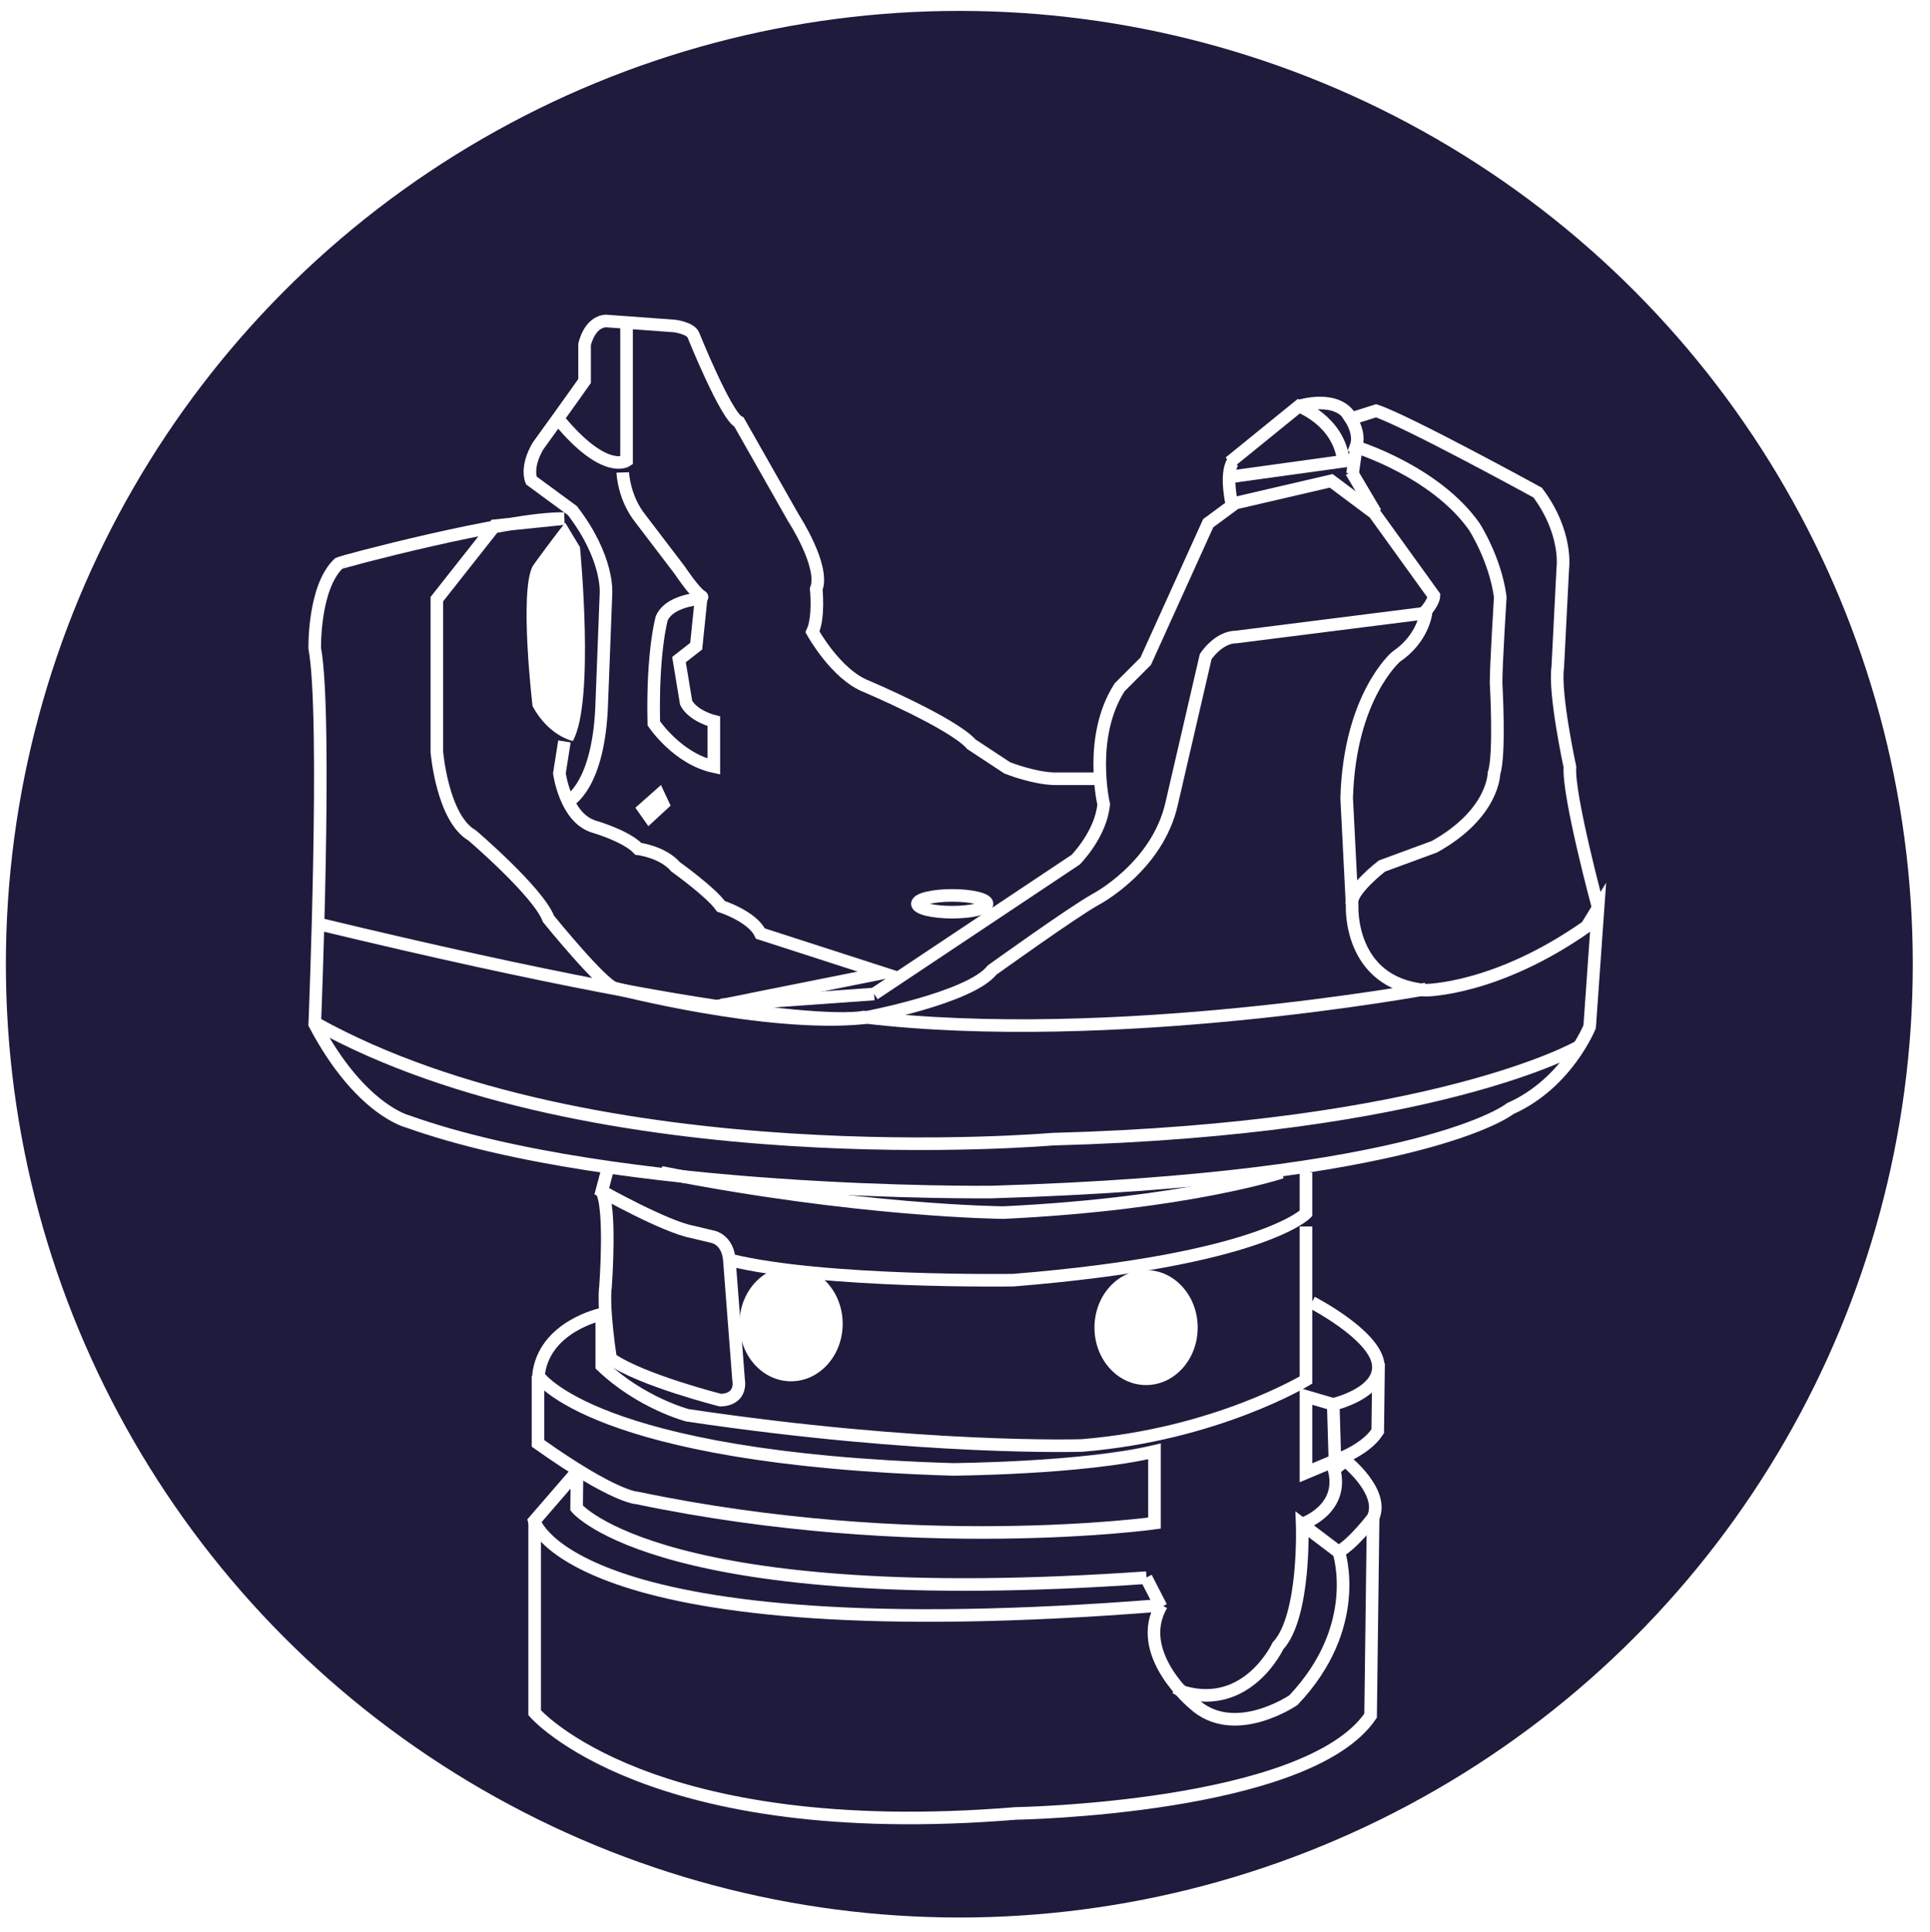 <svg xmlns="http://www.w3.org/2000/svg" xmlns:xlink="http://www.w3.org/1999/xlink" id="Capa_1" x="0px" y="0px" viewBox="0 0 459.9 460.5" style="enable-background:new 0 0 459.9 460.5;" xml:space="preserve"><style type="text/css">	.st0{fill:#1F1B3C;}	.st1{fill:none;stroke:#FFFFFF;stroke-width:3;stroke-miterlimit:10;}	.st2{fill:#FFFFFF;}	.st3{fill:none;stroke:#FFFFFF;stroke-miterlimit:10;}</style><circle class="st0" cx="228.6" cy="229.8" r="227.2"></circle><g>	<path class="st1" d="M671.8,21.1l21.6-0.7L671.8,21.1z"></path>	<path class="st1" d="M668.2,24.6l37.5,1.3c0,0,1.1,20.7-12.2,30.6c0,0-25,4.7-25.2,4.7c0,0-11.8-9.5-16.1-10.9c0,0-4.9-13.6-4.6-19  "></path>	<path class="st1" d="M595-1.5l51.4,21.9l4.6,4.2l-8.1,5.3L613,27.4l-30.6,9l4.6,125.9c0,0,17.6,28,55.9,25.9  c0,0,29.9,4.6,57.3-23.9l1.3-1.3l2.8-68.6l-2.2-0.4l1.2-13.7l4.1-3.9l1.1-20.6l-3-3.7l1.6-15.8L710,33l0.5-11.7l-2.6-1.5l-14.4,0.7  c0,0-4.3-4.1-3.3-13.8l-19.5-19.4L654.3,8.1l1,4l-1.3,1.4c0,0-5.4-10-23.3-11.7C630.6,1.8,605.2-1.1,595-1.5l-1.3,14.6l7.3,8.8  l0.7,8.2"></path>	<path class="st1" d="M603.6-0.1L652.7,19c0,0,7.8,0.9,9.9,2.7l9.2-0.6"></path>	<polyline class="st1" points="675.1,-7 666.1,4.4 665.1,11.3 659,17.1 653.9,13.6  "></polyline>	<polyline class="st1" points="654.3,8.1 659.4,12.5 666.1,4.4  "></polyline>	<line class="st1" x1="705.1" y1="56.3" x2="703.9" y2="77.3"></line>	<line class="st1" x1="703.5" y1="95.5" x2="700.2" y2="98.4"></line>	<line class="st1" x1="698.6" y1="116.2" x2="700.2" y2="98.4"></line>	<path class="st1" d="M693.4,56.6c0,0,2.5,6.6-3.2,14c-5.7,7.3-4,17.7-4,17.7c1.7,8.3-2.1,13.3-2.1,13.3c-6.2,8.5-8.1,16.9-8.1,16.9  c-0.8,9.9,1,10.8,1,10.8c-2.3,12.6-10.3,18.5-10.3,18.5c-16.5,11-35.4,6.8-35.4,6.8l3.1-40.6l1.8-1.6l5.7,1.3l1.6-19.3l2.1-15.7  l2.5-2.1l3,0.4l0.5,6.5l2.3-8.8l14.2-13.5l-13-3.4"></path>	<path class="st1" d="M582.3,36.4l10.3,5.5l26.2-11.6l7.4,1.2l-18.7,17.2c0,0-1.5,23.3-11.6,26.4c0,0,7.8,6.7,7.7,15.6  c0,0,6.7,10.1-13.3,24.8l-0.6-11.6l-1.5-21.5l4.9-5.5l-0.5-35"></path>	<path class="st1" d="M591.3,119.8c0,0,19.6,23,34.9-0.9c0,0-2.4-5.1-2.5-12.3c0,0-0.8-4.6,10.6-15.5l1.1-4.1l0.9-25.7l-17.7-7  l-2.7,0.9l-6.1-4.7l-2.7,1.9"></path>	<polyline class="st1" points="652.4,50.2 655.2,57.9 636.3,61.3  "></polyline>	<line class="st1" x1="655.2" y1="57.9" x2="654" y2="74.8"></line>	<ellipse transform="matrix(0.841 -0.541 0.541 0.841 77.806 361.884)" class="st2" cx="655.1" cy="48.5" rx="3.3" ry="2.7"></ellipse>	<ellipse transform="matrix(0.841 -0.541 0.541 0.841 76.611 344.596)" class="st2" cx="625.1" cy="41.8" rx="3.3" ry="2.7"></ellipse>	<ellipse transform="matrix(0.841 -0.541 0.541 0.841 61.535 341.361)" class="st2" cx="612" cy="65.9" rx="2.7" ry="3.1"></ellipse>	<ellipse transform="matrix(0.841 -0.541 0.541 0.841 33.025 364.908)" class="st2" cx="637.9" cy="126.2" rx="2.3" ry="2.7"></ellipse>	<ellipse transform="matrix(0.841 -0.541 0.541 0.841 53.32 364.544)" class="st2" cx="647.4" cy="91.5" rx="2.3" ry="2.7"></ellipse>	<polygon class="st2" points="641.2,109.7 635.6,108.8 637.4,85.6 643,86.1  "></polygon>	<polygon class="st2" points="630.7,143.3 625,142.5 626.9,119.3 632.5,119.7  "></polygon>	<polyline class="st1" points="647.4,35.2 641.3,38.5 647.4,59.3  "></polyline>	<line class="st1" x1="593.6" y1="13.2" x2="625.1" y2="28.4"></line>	<line class="st3" x1="677" y1="129.3" x2="634.2" y2="116.9"></line>	<line class="st3" x1="685.3" y1="99.4" x2="651.2" y2="91.5"></line>	<line class="st3" x1="621.7" y1="109.7" x2="604.3" y2="87.9"></line>	<line class="st3" x1="597.6" y1="39.6" x2="607.5" y2="48.7"></line>	<line class="st3" x1="589.9" y1="106" x2="603.6" y2="90.7"></line>	<line class="st3" x1="676.5" y1="61.3" x2="693.4" y2="64.3"></line>	<path class="st3" d="M662.6,54c0,0,2.7-8.1-1.1-16.6l-4.3-7.1"></path>	<path class="st1" d="M587,162.3v70.1c0,0,13.2,26.4,57.2,28.1c0,0,40.6,4.8,57.3-32.6v-65"></path>	<path class="st1" d="M589,236.1v31.6c0,0,6.9,27.7,51.5,29.8c0,0,51.8,3.8,59.3-34.7v-31.6"></path>	<path class="st1" d="M587,244.1c0,0-13.9,9.4-11.9,39.5c0,0,11.8,36.3,57.7,38.7c0,0,33.4,6.6,59.1-13.8c0,0,19.1-12.4,20.2-37.5  c0,0,1.4-14.8-12.3-25"></path>	<ellipse class="st2" cx="598.2" cy="328.1" rx="6.7" ry="7.7"></ellipse>	<circle class="st2" cx="668.9" cy="334.8" r="7.7"></circle>	<path class="st3" d="M573.6,282.3c0,0-9.6,3.4-16.4,25.9l7.2,6.2l-7.2,7.8c0,0,7.8,23.3,36.3,37.5c0,0,16.3,14,64.6,9.6  c0,0,28.2-4.6,38-10.9l-8.4-6.1c0,0,21-15.8,26.1-28.1c0,0,4.2-8.9,1-28.7l-2.7-17.1v26.7c0,0,0.3,13.6-6.7,20.1  c0,0-13.6,19.5-36.4,24.7c0,0-21.3,5.2-49.3-0.7c0,0-20.4-5.3-31.8-17c0,0-10.8-7.7-15.7-29.7c0,0-1.1-7.1,2.6-16.1"></path>	<path class="st3" d="M569.2,300.3c0,0-1.9,12.1,7.4,29.4c0,0,19.6,26.7,49.2,29.3c0,0,42.5,2.7,61.9-6.6"></path>	<path class="st3" d="M557.2,308.1v27.6c0,0,16.2,23.4,29.8,29.9c0,0,31.1,19.2,68.1,13.6c0,0,22.4-1,33.7-7.1l7,6.3l-0.3,2l-0.8,5  l6.9,7.3l17.1-17.3c0,0,3.5-3.6,3.5-8l3.2-17.9l-5.8-7.1l1.8-6.7l2.8-1l2-7.7l-3.6-2.8l-7.2-5.5"></path>	<path class="st3" d="M712.1,329.8l5.3,5l-3.5,6.1l-1,2.3c0,0,3.6,1.5,3,3.5l-3.9,13.9c0,0-1.1,6.5-4.4,9.5l-12.3,10.2"></path>	<polyline class="st3" points="696.1,358.4 696.1,366.8 688.8,372.1  "></polyline></g><g id="_x34_GXOIf_00000014597275147277007070000008912006149456939181_">			<image style="overflow:visible;" width="400" height="400" id="_x34_GXOIf" transform="matrix(0.756 -0.654 0.654 0.756 -693.68 186.633)">	</image></g><path class="st1" d="M134.4,123.6l-16.5,1.7l-13.8,17.5v36.4c0,0,1.3,15.8,8.4,19.9c0,0,15.8,13.5,18.2,19.9 c0,0,12.8,15.8,15.8,16.5c0,0,36,9.4,59.3,7.1c0,0,25.3-4.7,30.6-11.4c0,0,19.2-13.8,24.6-16.8c0,0,14.8-7.7,18.2-22.9l8.1-35 c0,0,3-4.7,7.4-4.7l45.1-5.7c0,0-0.7,6.1-7.1,10.4c0,0-11.1,9.4-11.8,33.7l1.3,25.6c0,0-1,18.5,17.5,20.2c0,0,16.8,0,38.4-15.2 l2.7-4.4l-2,28.3c0,0-5.4,13.5-18.9,19.5c0,0-20.5,16.8-123.6,19.9c0,0-89.2,1-139.1-16.8c0,0-11.4-2.7-22.2-23.2c0,0,3-73.4,0-89.6 c0,0-0.3-14.5,5.7-20.2C80.8,134,121.2,123.3,134.4,123.6z"></path><path class="st2" d="M134.7,124.6l3.5,5.8c0,0,3.6,36.8-1.7,46.2c0,0-5.7-1.1-9.6-8.3c0,0-3.2-27.1,0-33.3 C126.8,135,133.2,126.3,134.7,124.6z"></path><path class="st1" d="M134.5,176.7l-1.2,7.6c0,0,1.4,10.6,8.2,12.7c0,0,7.7,2.2,10.6,5.3c0,0,5.8,0.7,8.9,4.3c0,0,8.4,6,10.8,9.4 c0,0,7.5,2.4,9.4,6.5l29.1,9.4l-29.5,5.9l-11.9,2.4"></path><path class="st1" d="M208.3,236.9l30-20l18-12c0,0,6-6,6.7-13.2c0,0-3.8-16.1,3.8-27.9l6.2-6.2l14.9-32.9l6.5-4.8l22.8-5.3l10.3,7.7 l0,0l14.2,19.7c0,0,0,1.5-2.2,3.9"></path><path class="st1" d="M380.8,216.2c0,0-7.2-26.7-6.7-33.4c0,0-3.8-17.5-2.9-23.8l1.2-23.6c0,0,1.2-8.4-6-18c0,0-31.2-17.1-38.5-19.5 l-6,1.9c0,0,2.4,3.6,1.2,6.7c0,0,18.9,5.8,28.2,19c0,0,5,7.7,6.2,16.8c0,0-1,16.1-1,20.4c0,0,1,17.3-0.5,21.6c0,0,0,9.6-14.2,17.5 l-12.5,4.6c0,0-7.4,5.7-7.2,8.9"></path><line class="st1" x1="208.3" y1="236.9" x2="171.8" y2="239.5"></line><ellipse class="st1" cx="226.9" cy="215.4" rx="8.3" ry="2"></ellipse><path class="st1" d="M339.8,235.7c0,0-74.7,13.8-134,6.7c0,0-18,4.8-129.9-22.2"></path><path class="st1" d="M376.1,249.5c0,0-34,19.6-125.3,22c0,0-108.9,9.5-175.7-27.7"></path><path class="st1" d="M144.6,279.4l-1.2,4.5c0,0,15.1,8.5,21.6,9.7l5,1.2c0,0,3.4,0.7,3.8,5.5l2.2,28.6c0,0,1,4.6-4.3,4.8 c0,0-19-4.8-26.2-9.9c0,0-1.9-12-1.2-17.3c0,0,1.4-19.1-1-22.7"></path><path class="st1" d="M305.4,279.4c0,0-22.6,7.5-66.3,9.6c0,0-34.7-0.3-81.6-9.6"></path><path class="st1" d="M311.2,279.4v9.8c0,0-10.6,11.1-69.7,15.9c0,0-45.2,0.7-67.5-4.8"></path><path class="st1" d="M311.2,292.3v36.6c0,0-21.4,13-53.4,15.6c0,0-37.7,1.2-94-7.2c0,0-11.1-2.9-20.4-11.8v-12.3 c0,0-13.9,2.9-15.1,14.7c0,0,12.7,19.7,98.7,22.3c0,0,30.8-0.2,48.1-4.3v17.1c0,0-56.9,7.9-123.3-6c0,0-5.3,0-23.6-13V328"></path><ellipse class="st2" cx="188.5" cy="315.5" rx="12.3" ry="13.7"></ellipse><ellipse class="st2" cx="273.1" cy="316.4" rx="12.3" ry="13.7"></ellipse><path class="st1" d="M312.6,310.4c0,0,14.8,7.6,15.8,14.6s-10.7,9.7-10.7,9.7l-6.5-1.9v18.2l6.9-2.9c0,0,7.3-2.4,10.2-7l0.2-16.2"></path><line class="st1" x1="317.7" y1="334.7" x2="318.1" y2="348.2"></line><path class="st1" d="M135.4,191c0,0,7.4-3.5,8-23.6l1-26c0,0,0.7-8.4-8-19.7l-9.8-7.2c0,0-1.4-3.1,1.6-8.2c0,0,8.6-11.9,11.1-15.5 v-8.7c0,0,1.1-5.4,5.1-5.6l16.4,1.2c0,0,3.7,0.5,4.4,2.1c0,0,7.8,19.4,10.9,20.8l13,22.9c0,0,7.5,11.5,5.4,16.9 c0,0,0.7,6.8-0.9,10.2c0,0,5.6,10.2,12.9,13c0,0,20.5,8.7,25,13.8l8.5,5.6c0,0,7,2.8,12.2,2.6l10.2,0"></path><path class="st1" d="M149.3,76.9v32.9c0,0-5.1,3.5-16-9.6"></path><path class="st1" d="M148.4,112.6c0,0,0.2,6,4.2,11l9.3,12.2c0,0,3.6,5.4,5.2,6.3c1.6,0.9-7,0.2-9.4,5.2c0,0-2.3,8-1.9,25.1 c0,0,5.6,8.4,14.3,10.3v-10.8c0,0-4.9-1.2-6.6-4.4l-1.7-10.3l4.1-3.2l1.2-11.7"></path><polygon class="st2" points="157.5,187.1 151.4,192.5 154.5,196.9 159.8,192 "></polygon><line class="st1" x1="322.5" y1="109.6" x2="292.1" y2="113.8"></line><path class="st1" d="M293,110.2l16.5-13.4c0,0,9.4,3.4,10.6,12.9"></path><path class="st1" d="M309.5,96.8c0,0,9.3-3,12.5,3"></path><path class="st1" d="M293.6,120.5c0,0-1.7-7.2,0.1-10.3"></path><line class="st1" x1="327.8" y1="122.2" x2="322" y2="112.4"></line><line class="st1" x1="323.2" y1="106.6" x2="322.3" y2="112.9"></line><path class="st1" d="M137.5,350.3l-0.1,9.1c0,0,20.2,24.7,135.8,16.6"></path><path class="st1" d="M276.7,382.6c-141,11.2-149.4-20.1-149.4-20.1l9.6-11.1"></path><path class="st1" d="M310.3,363.2c0,0,10.1-3.3,7.6-13l2.7-2.1c0,0,9.4,7.4,6.6,13.6c0,0-4.8,6.3-8.2,8.1c0,0,6,17.7-10.8,35.4 c0,0-14.2,9.7-23.8,0.8c0,0-14.4-11.9-7.6-23.5"></path><line class="st1" x1="273.1" y1="376" x2="276.7" y2="383"></line><path class="st1" d="M319,369.9l-8.7-6.6c0,0,0.8,21.9-5.8,29c0,0-7.1,15.3-22.4,11l-2-1.1"></path><path class="st1" d="M127.4,362.5v45.7c0,0,26.9,31.2,114.6,24c0,0,69.5-1.1,84.6-23.3l0.6-47.2"></path></svg>